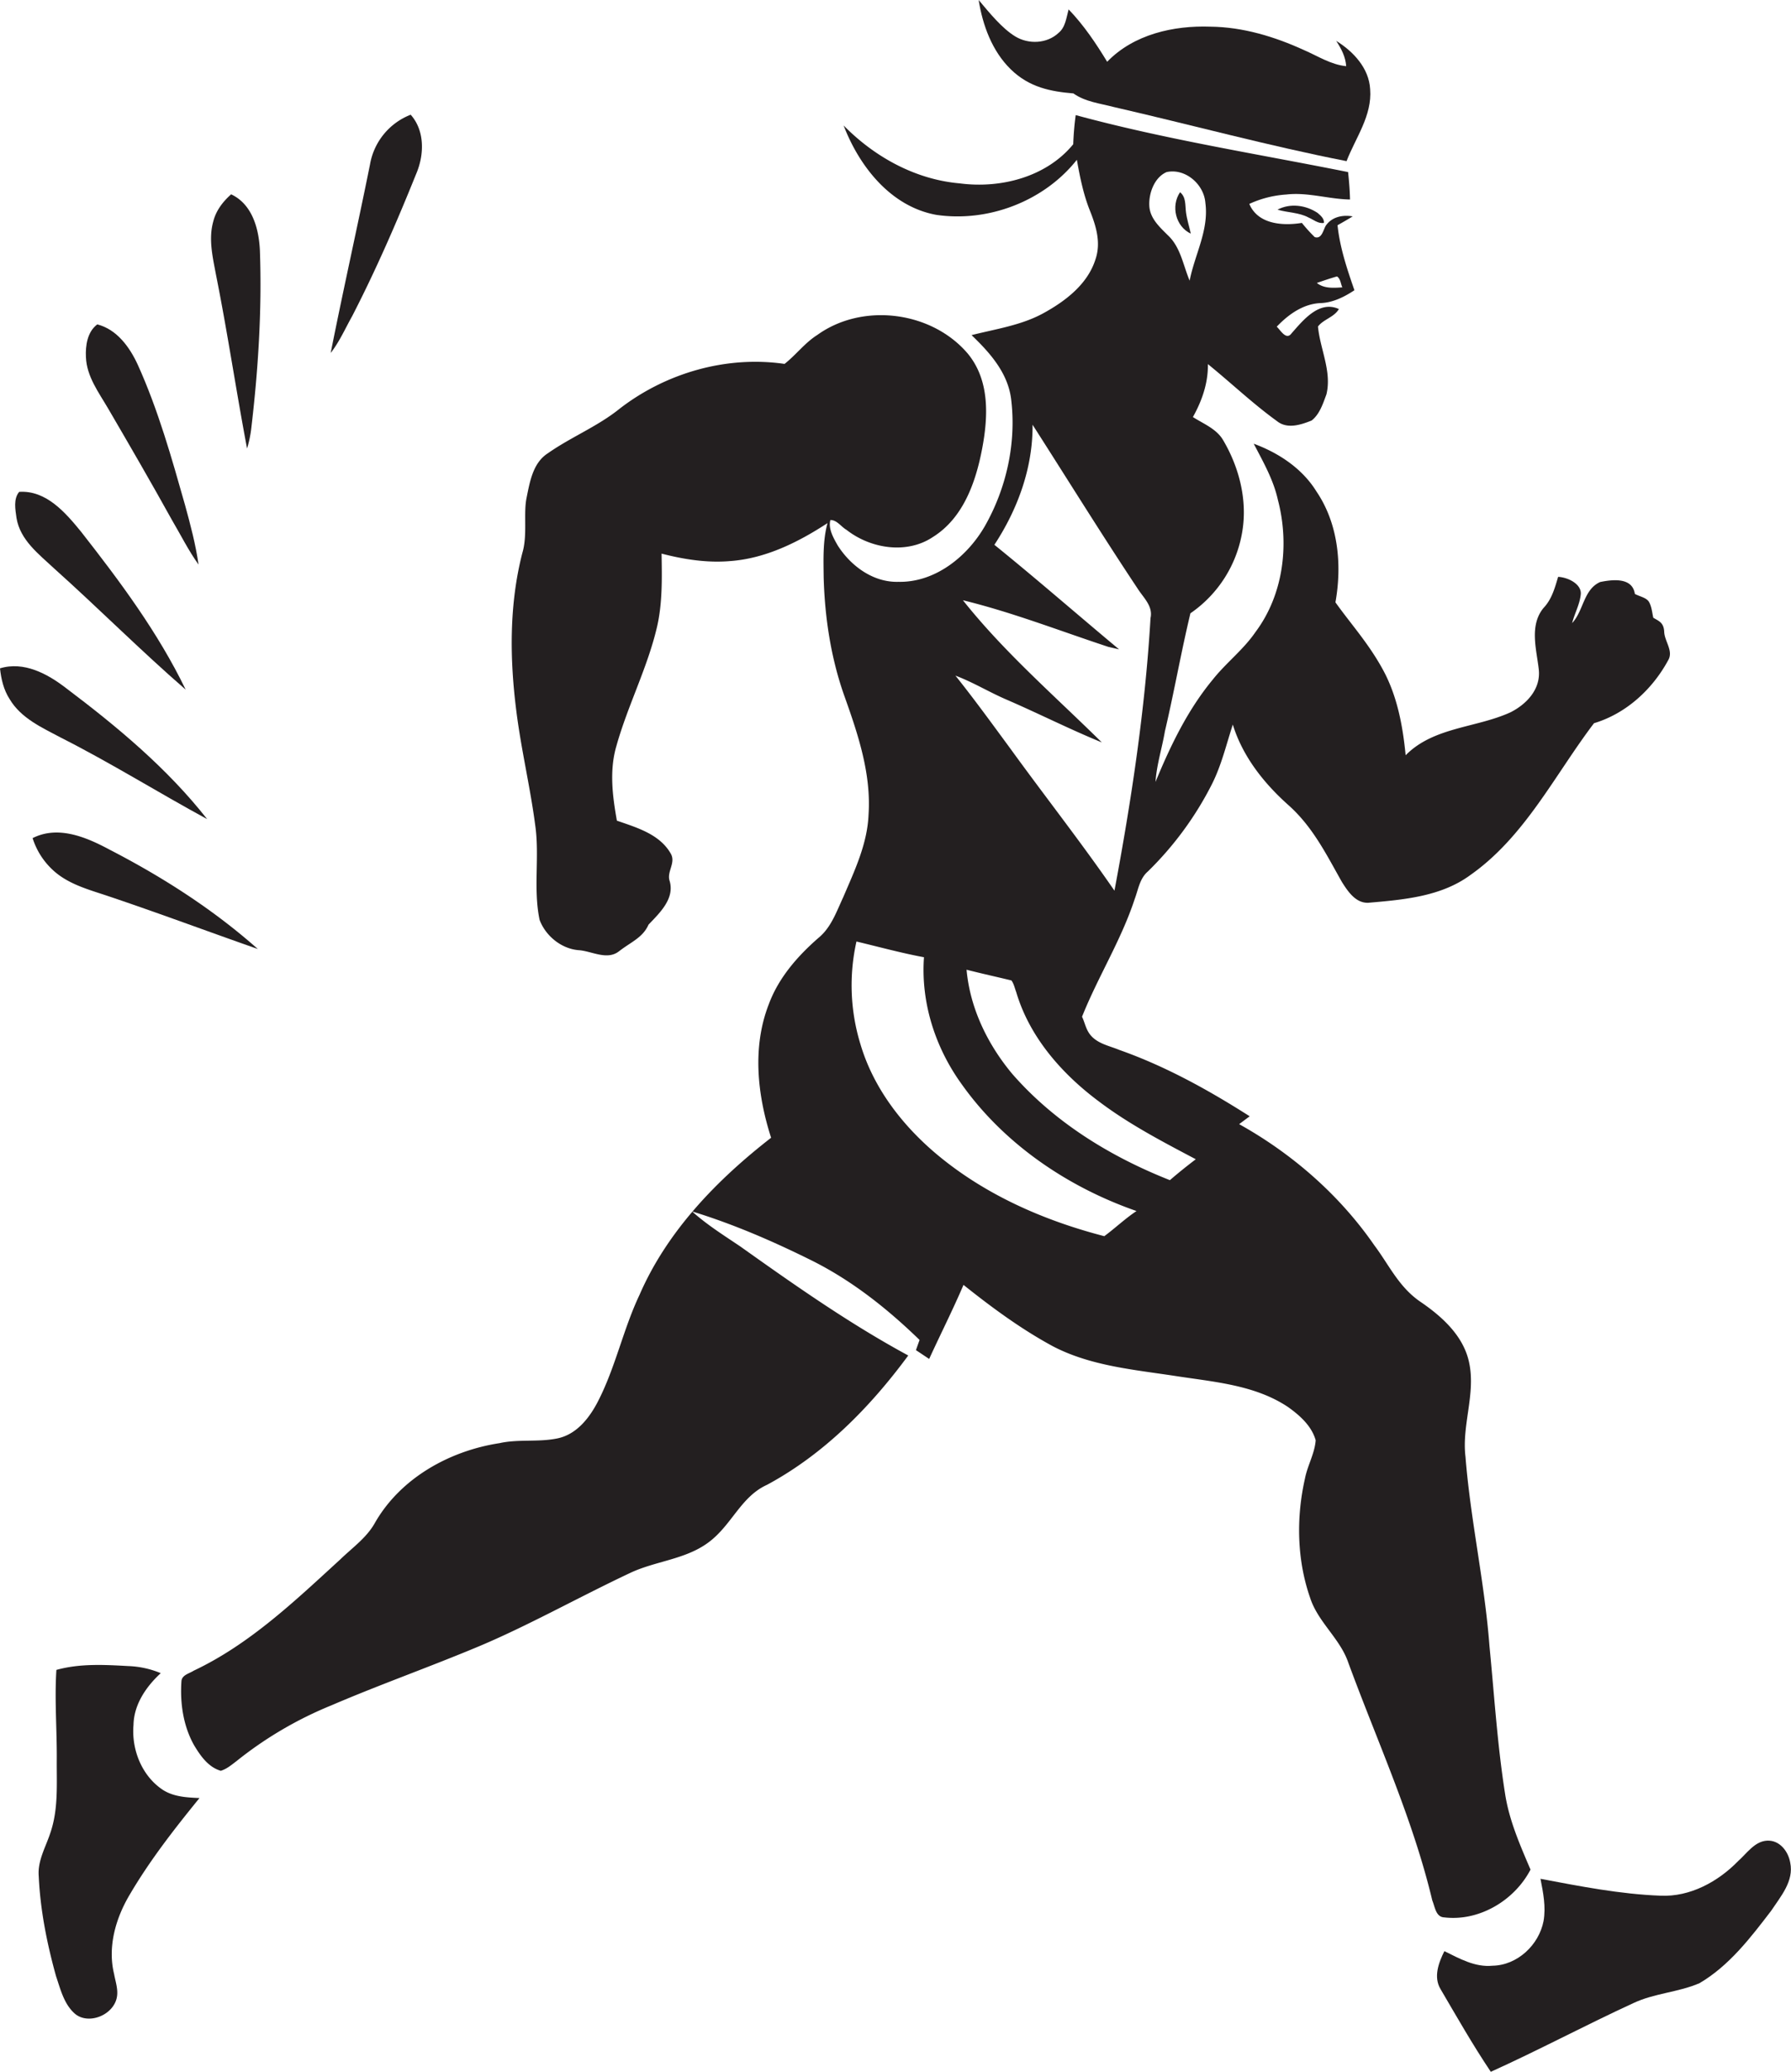 <svg id="Layer_1" data-name="Layer 1" xmlns="http://www.w3.org/2000/svg" viewBox="0 0 933.7 1080"><title>biseeise_Athelete_flat_black_logo_White_background_1228af0e-05e7-4e07-abd3-0903fa0c4bfe</title><path d="M56.4,213c11.2,19.2,22.4,38.5,33.2,58,4.6,7.8,8.6,15.9,13.9,23.3-1.5-10.5-4.2-20.7-7-30.9-7-24.7-14-49.6-24.6-73.1-4.2-9.2-10.9-18.6-21.2-21.2-5.2,3.9-6.2,11.1-5.9,17.1C45.2,196.3,51.5,204.6,56.4,213Z" fill="#231f20"/><path d="M28.3,296.4c23.1,20.7,45.1,42.8,68.5,63.1-14.4-29.8-34.3-56.5-54.6-82.4-8.1-9.9-18.1-21.6-32.2-20.7-3.1,3.7-2,9.2-1.4,13.6C10.5,281.6,20.3,288.9,28.3,296.4Z" fill="#231f20"/><path d="M559.6,48.7c6.2,4.4,13.9,5.2,21.1,7.1,40.5,9.3,80.5,20.2,121.3,28.2,4.7-12.2,13.4-23.7,12.3-37.5-0.6-11-8.8-19.7-17.7-25.2,2.6,4,4.9,8.3,5.2,13.2-8-.8-14.8-5.3-22-8.4-15.3-7-31.8-12-48.7-12.2-19.3-.7-40.1,4-53.9,18.3-5.9-9.7-12.2-19.1-20.1-27.3-1.2,4.3-1.6,9.3-5.3,12.3-6,5.6-15.6,6-22.5,1.8S516,6.9,510.2,0c2.1,13.2,7,26.6,16.7,36.1S547.8,47.7,559.6,48.7Z" fill="#231f20"/><path d="M128.8,233.8a60.6,60.6,0,0,0,2.1-9.7c3.7-31,5.7-62.2,4.6-93.4-0.5-11.3-3.9-24.2-15-29.4-4.3,3.8-7.9,8.5-9.3,14.1-2.6,9.2-.3,18.7,1.4,27.8C118.6,173.2,123.1,203.7,128.8,233.8Z" fill="#231f20"/><path d="M108,427c-20.8-26.5-46.9-48.2-73.7-68.4-9.6-7.4-21.9-14-34.3-10.2,0.6,5.6,1.9,11.2,5,16,5.9,10,16.9,14.9,26.7,20.1C57.6,397.6,82.4,413.1,108,427Z" fill="#231f20"/><path d="M216.9,90.8c4.3-9.9,4.7-22.6-2.8-31a34,34,0,0,0-21.2,25.9c-6.6,32.8-14,65.5-20.5,98.3,4.6-5.9,7.6-12.8,11.2-19.2C196,140.7,206.8,115.9,216.9,90.8Z" fill="#231f20"/><path d="M752.9,999.5c18.3,2.2,36.7-8.9,45-24.9-5.5-12.9-11.2-25.8-13.3-39.8-4-25.4-5.6-51.2-8.1-76.8-2.5-33.1-9.9-65.6-12.5-98.6-2-16.5,5.4-32.7,1.9-49.1-2.9-13.9-14.1-24-25.4-31.7s-16.4-19.3-24-29.4C698.4,623,673.8,601.5,646,586l5.5-4.1c-21.5-13.7-43.9-26.1-68-34.6-4.6-1.9-9.7-2.9-13.5-6.2s-4.1-7.3-5.9-11.1c8.3-20.8,20.4-39.9,27.4-61.2,1.9-5,2.6-10.8,6.9-14.5a172.8,172.8,0,0,0,33.4-45.5c5-9.9,7.5-20.7,10.9-31.1,5.1,16.6,16.2,30.6,29,42s19.9,26,27.9,40.1c3.1,4.9,7.2,11.1,13.8,10.8,18.3-1.6,37.9-3.2,53.2-14.5,28.4-20,43.9-52.1,64.4-79.1,16.7-5,30.4-17.6,38.6-32.7,3-4.9-1.8-9.9-2-14.9s-3-5.7-5.7-7.4c-0.6-2.7-.8-5.5-2.1-8s-5-3-7.5-4.4c-1.3-8.8-11.7-7.5-18.1-6.2-8.7,3.9-8.6,15-14.6,21.4,1.3-5.1,4-9.8,4.5-15s-6.4-8.8-11.8-9.1c-1.7,5.7-3.3,11.7-7.6,16.2-7.5,9.1-3.7,21.5-2.5,32s-6.6,18.3-14.7,22.4c-17.9,8.2-40.1,7.6-54.7,22.4-1.5-15.4-4.4-31-11.9-44.7s-16.4-23.4-24.7-35c3.5-19.6,1.5-41-9.9-57.8-7.4-12-19.7-20.1-32.7-24.9,4.9,9.4,10.3,18.8,12.6,29.3,6.1,23.2,2.9,49.4-11.7,68.9-6.3,9.2-15.3,16-22.2,24.7-13.1,15.8-22.1,34.5-29.9,53.4,0.6-9,3.4-17.6,4.9-26.4,4.8-20.4,8.4-41.1,13.3-61.5a64.2,64.2,0,0,0,27.1-43c2.6-16.2-1.7-33-9.9-47-3.4-6.1-10.3-8.7-15.9-12.3,4.7-8.4,8-17.8,7.8-27.6,12.1,9.8,23.4,20.6,36,29.7,5.3,4.3,12.4,2,18.1-.3,4.2-3.3,5.9-8.8,7.7-13.6,2.9-12-3.3-23.6-4.4-35.4,2.9-3.8,8.4-4.8,10.9-9.1-10.3-4.7-18.7,5.9-24.7,12.7-2.8,3.8-5.8-1.8-7.7-3.5,6-6.3,13.7-11.9,22.8-12.3,6.4-.2,12.4-3.2,17.7-6.7-3.8-11-7.6-22.2-8.8-33.9,2.7-1.5,5.3-3,7.9-4.6-5.2-.9-10.8.2-14,4.8-1.4,2.3-2.1,7.2-5.8,6a84.8,84.8,0,0,1-6.7-7.4c-9.9,1.6-22.9.8-27.4-9.9a54.2,54.2,0,0,1,19.3-4.9c11.1-1.3,22,2.4,33.2,2.6-0.1-4.8-.5-9.6-1-14.3-47.4-9.5-95.3-17-142-29.7-0.7,5.1-1.1,10.1-1.3,15.2-14,17.1-37.8,23.2-59.1,20.4-23.2-2-44.5-13.8-60.6-30.2,8.2,21.4,24.6,42.3,48.3,46.6,27.1,4,56.2-7.1,73.3-28.7,1.6,9,3.4,18,6.8,26.5s5.8,16.9,2.9,25.4c-4.1,13-15.7,21.8-27.2,28.1s-24.8,8.2-37.4,11.4c9.5,9.1,18.8,19.5,20.6,33.1,2.9,22.9-2.4,46.8-13.8,66.7-9.2,15.8-25.9,29.2-44.9,28.8-13.2.4-24.9-8.3-31.7-19-2.2-3.9-5-8.7-3.8-13.2,3.4-.1,5.6,3.5,8.4,5.1,12.5,9.8,31.4,12.9,45.1,3.7,15.8-9.9,22.3-28.6,25.6-45.9s3.9-35.9-7.5-49.7c-18.8-22.1-54.8-26.7-78.4-9.7-6.5,4.1-11.1,10.4-17.1,15.1-30.3-4.4-61.8,4.7-85.9,23.3-11.5,9.3-25.4,14.8-37.5,23.3-7.8,5-9.4,14.9-11.1,23.3s0.6,19.4-2.2,28.7c-6.9,26.9-6.6,55.1-3.1,82.5,2.5,19.9,7.2,39.4,9.8,59.2,2.4,16.4-1.1,33.2,2.3,49.5,3.1,8.3,11.2,15,20.2,15.8,6.9,0.4,14.9,5.5,21.2.6s12.4-7.1,15.4-13.9c5.9-6.2,13.9-13.7,10.9-23.1-1.3-4.7,3.4-9.2.7-13.9-5.8-10.2-17.8-13.6-28.1-17.2-2.3-12.9-4-26.3-.2-39.1,5.9-21,16.1-40.5,21.1-61.8,2.9-12.5,2.6-25.5,2.4-38.3,11.6,3,23.6,4.9,35.6,3.9,18.5-1.3,35.6-9.8,50.9-19.8-2.5,9.2-2.1,18.9-2,28.4,0.6,21,3.8,42.1,10.9,62s13.9,40.3,12.5,61.5c-0.6,15.3-7.3,29.3-13.2,43.1-3.5,7.5-6.3,15.8-12.9,21.2-10.9,9.5-20.8,20.8-25.9,34.6-8.7,22.3-6,47.2,1.2,69.6-28.3,22-54.2,48.7-68.6,81.9-8.5,17.9-12.5,37.7-21.6,55.4-4.4,8.6-11.1,17.3-21.1,19.4s-20.4.3-30.3,2.5c-26,4-51.4,18.1-64.8,41.3-4.3,7.9-11.8,13.1-18.2,19.3-23.6,21.6-47.2,44.2-76.4,58-2.3,1.5-6.1,2.2-6.4,5.4-0.8,11.4.9,23.4,6.6,33.5,3.3,5.5,7.4,11.4,13.9,13.3,3-.9,5.5-3,8-4.9a198.9,198.9,0,0,1,49.6-29.2c25.4-10.9,51.5-20.1,77-30.8s52-25.6,78.3-38c13.4-6.5,29.2-7.1,41.4-16.2s16.8-23.8,30.5-30c29.7-16,53.7-40.4,73.6-67.4C443,690.1,414.4,670,386,649.8c-8.6-5.8-17.4-11.3-25.2-18.3,21.2,6.5,41.6,15.3,61.4,25.1,21.4,10.5,40.2,25.4,57.2,41.9l-1.9,5.3,6.9,4.6c5.9-12.9,12.3-25.5,17.9-38.6,14.8,11.8,30.1,23.1,46.8,32.1,19.7,10.2,42.2,12.1,63.8,15.4,20,3.1,41.2,4.6,58.5,16.1,6.2,4.4,12.4,9.9,14.5,17.4-0.5,6.9-4.3,13.2-5.6,20-4.6,20.4-4.2,42.3,2.7,62.1,4.1,12.7,15.6,21.2,19.9,33.8,15.1,41.1,33.6,81.2,43.8,124C748.1,994,748.5,999.3,752.9,999.5ZM697,144.1c1.9,1.2,1.9,3.8,2.8,5.7-4.6.3-9.5,0.7-13.3-2.3C690,146.3,693.5,145.1,697,144.1ZM608.2,89.7c9.8-2.1,19.5,6.4,20.2,16.1,1.9,14.2-5.6,27-8.2,40.5-3.4-8-4.7-17.5-11.4-23.7-4.2-4.2-9.1-8.6-9.6-14.9S601.5,92.6,608.2,89.7ZM502,312.9c25.8,6.3,50.6,16,75.8,24.3l5.6,1.3c-21.7-18.1-43-36.7-65-54.5,12.2-18.6,20.1-40.2,19.9-62.6,18.2,28.4,36,57.2,54.7,85.3,3,4.8,8.2,9.2,6.8,15.5-2.8,47.7-10,95.1-18.8,142.1-17.3-25.1-36.1-49-54-73.7-9.5-12.9-18.9-25.9-28.9-38.4,9.1,3.4,17.4,8.5,26.4,12.4,16.7,7.2,33,15.5,49.9,22.4C549.8,362.7,523.5,340,502,312.9Zm73.7,331.5c-31.7-8.2-62.4-21.7-87.6-42.9-17.9-15.1-32.8-34.5-39.5-57.1a104.4,104.4,0,0,1-2.1-53.6c11.7,2.8,23.4,6,35.2,8.2-1.7,23.5,5.8,47,19.6,66.1,22.1,31.2,55.3,53.7,91.2,66.2C586.6,635.2,581.4,640.2,575.7,644.4Zm34.2-29.2c-30.9-12.2-60.1-30.1-82.1-55.3-12.9-15.4-22.1-34.3-23.9-54.4,7.8,2,15.6,3.7,23.4,5.6,1.3,1.8,1.7,4,2.5,6.1,6.9,23.4,23.8,42.6,43,56.9,15.7,11.9,33.2,21,50.6,30.2C618.8,607.8,614.3,611.4,609.9,615.2Z" fill="#231f20"/><path d="M27.3,453.3c8,7.6,18.9,10.4,29,13.8,26.2,8.8,52.1,18.5,78.1,27.6-23.2-20.6-49.6-37.5-77.1-51.7-12.1-6.5-26.9-12.9-40.3-6.1A38.3,38.3,0,0,0,27.3,453.3Z" fill="#231f20"/><path d="M933.3,971c-1-5.9-5.5-11.8-12-11.5s-10.6,6.6-15.1,10.6c-10.5,10.8-25.1,18.8-40.5,18.1-21.1-.8-41.9-4.9-62.6-8.8,1.4,7.2,2.9,14.6,1.6,22-2.4,12.5-13.7,23.1-26.6,23.3-9.1.9-17.2-3.7-25.1-7.6-3,6-5.8,13.5-2,19.8,8.5,14.5,16.8,29.1,26.2,43.1,25-11.3,49.3-24.3,74.3-35.8,11-5.2,23.4-5.6,34.5-10.4,15.5-9.1,26.7-23.8,37.4-37.8C928.3,988.6,935.3,980.6,933.3,971Z" fill="#231f20"/><path d="M666,109.3c5.4,1.6,11.2,1.4,16.2,4.1,2.6,1.1,4.9,3.3,8,2.8,0.2-2.3-1.8-3.9-3.3-5.2C680.8,106.9,672.6,105.8,666,109.3Z" fill="#231f20"/><path d="M620.8,121.8c-0.8-3.7-2-7.3-2.5-11.1s0.1-7.9-3.1-10.5C610.3,107.4,612.9,118.1,620.8,121.8Z" fill="#231f20"/><path d="M69.6,899.2c0.2-10.7,6.6-20,14.2-27a48.2,48.2,0,0,0-16.9-3.7c-12.5-.7-25.3-1.4-37.5,2-1,15.5.3,31,.2,46.6-0.1,12.8.9,25.9-3.3,38.2-2.4,7.5-6.8,14.6-6.1,22.8,0.8,17.6,4.3,35.1,9,52,2.3,6.8,4.1,14.4,9.6,19.4s15.1,2.8,19.7-3.1,2-11.7,1-17.3c-3.5-14.2.8-29.1,8.1-41.4,10.5-17.9,23.3-34.3,36.4-50.4-6.5-.3-13.3-0.6-19-4.2C73.9,925.8,68.5,912,69.6,899.2Z" fill="#231f20"/></svg>